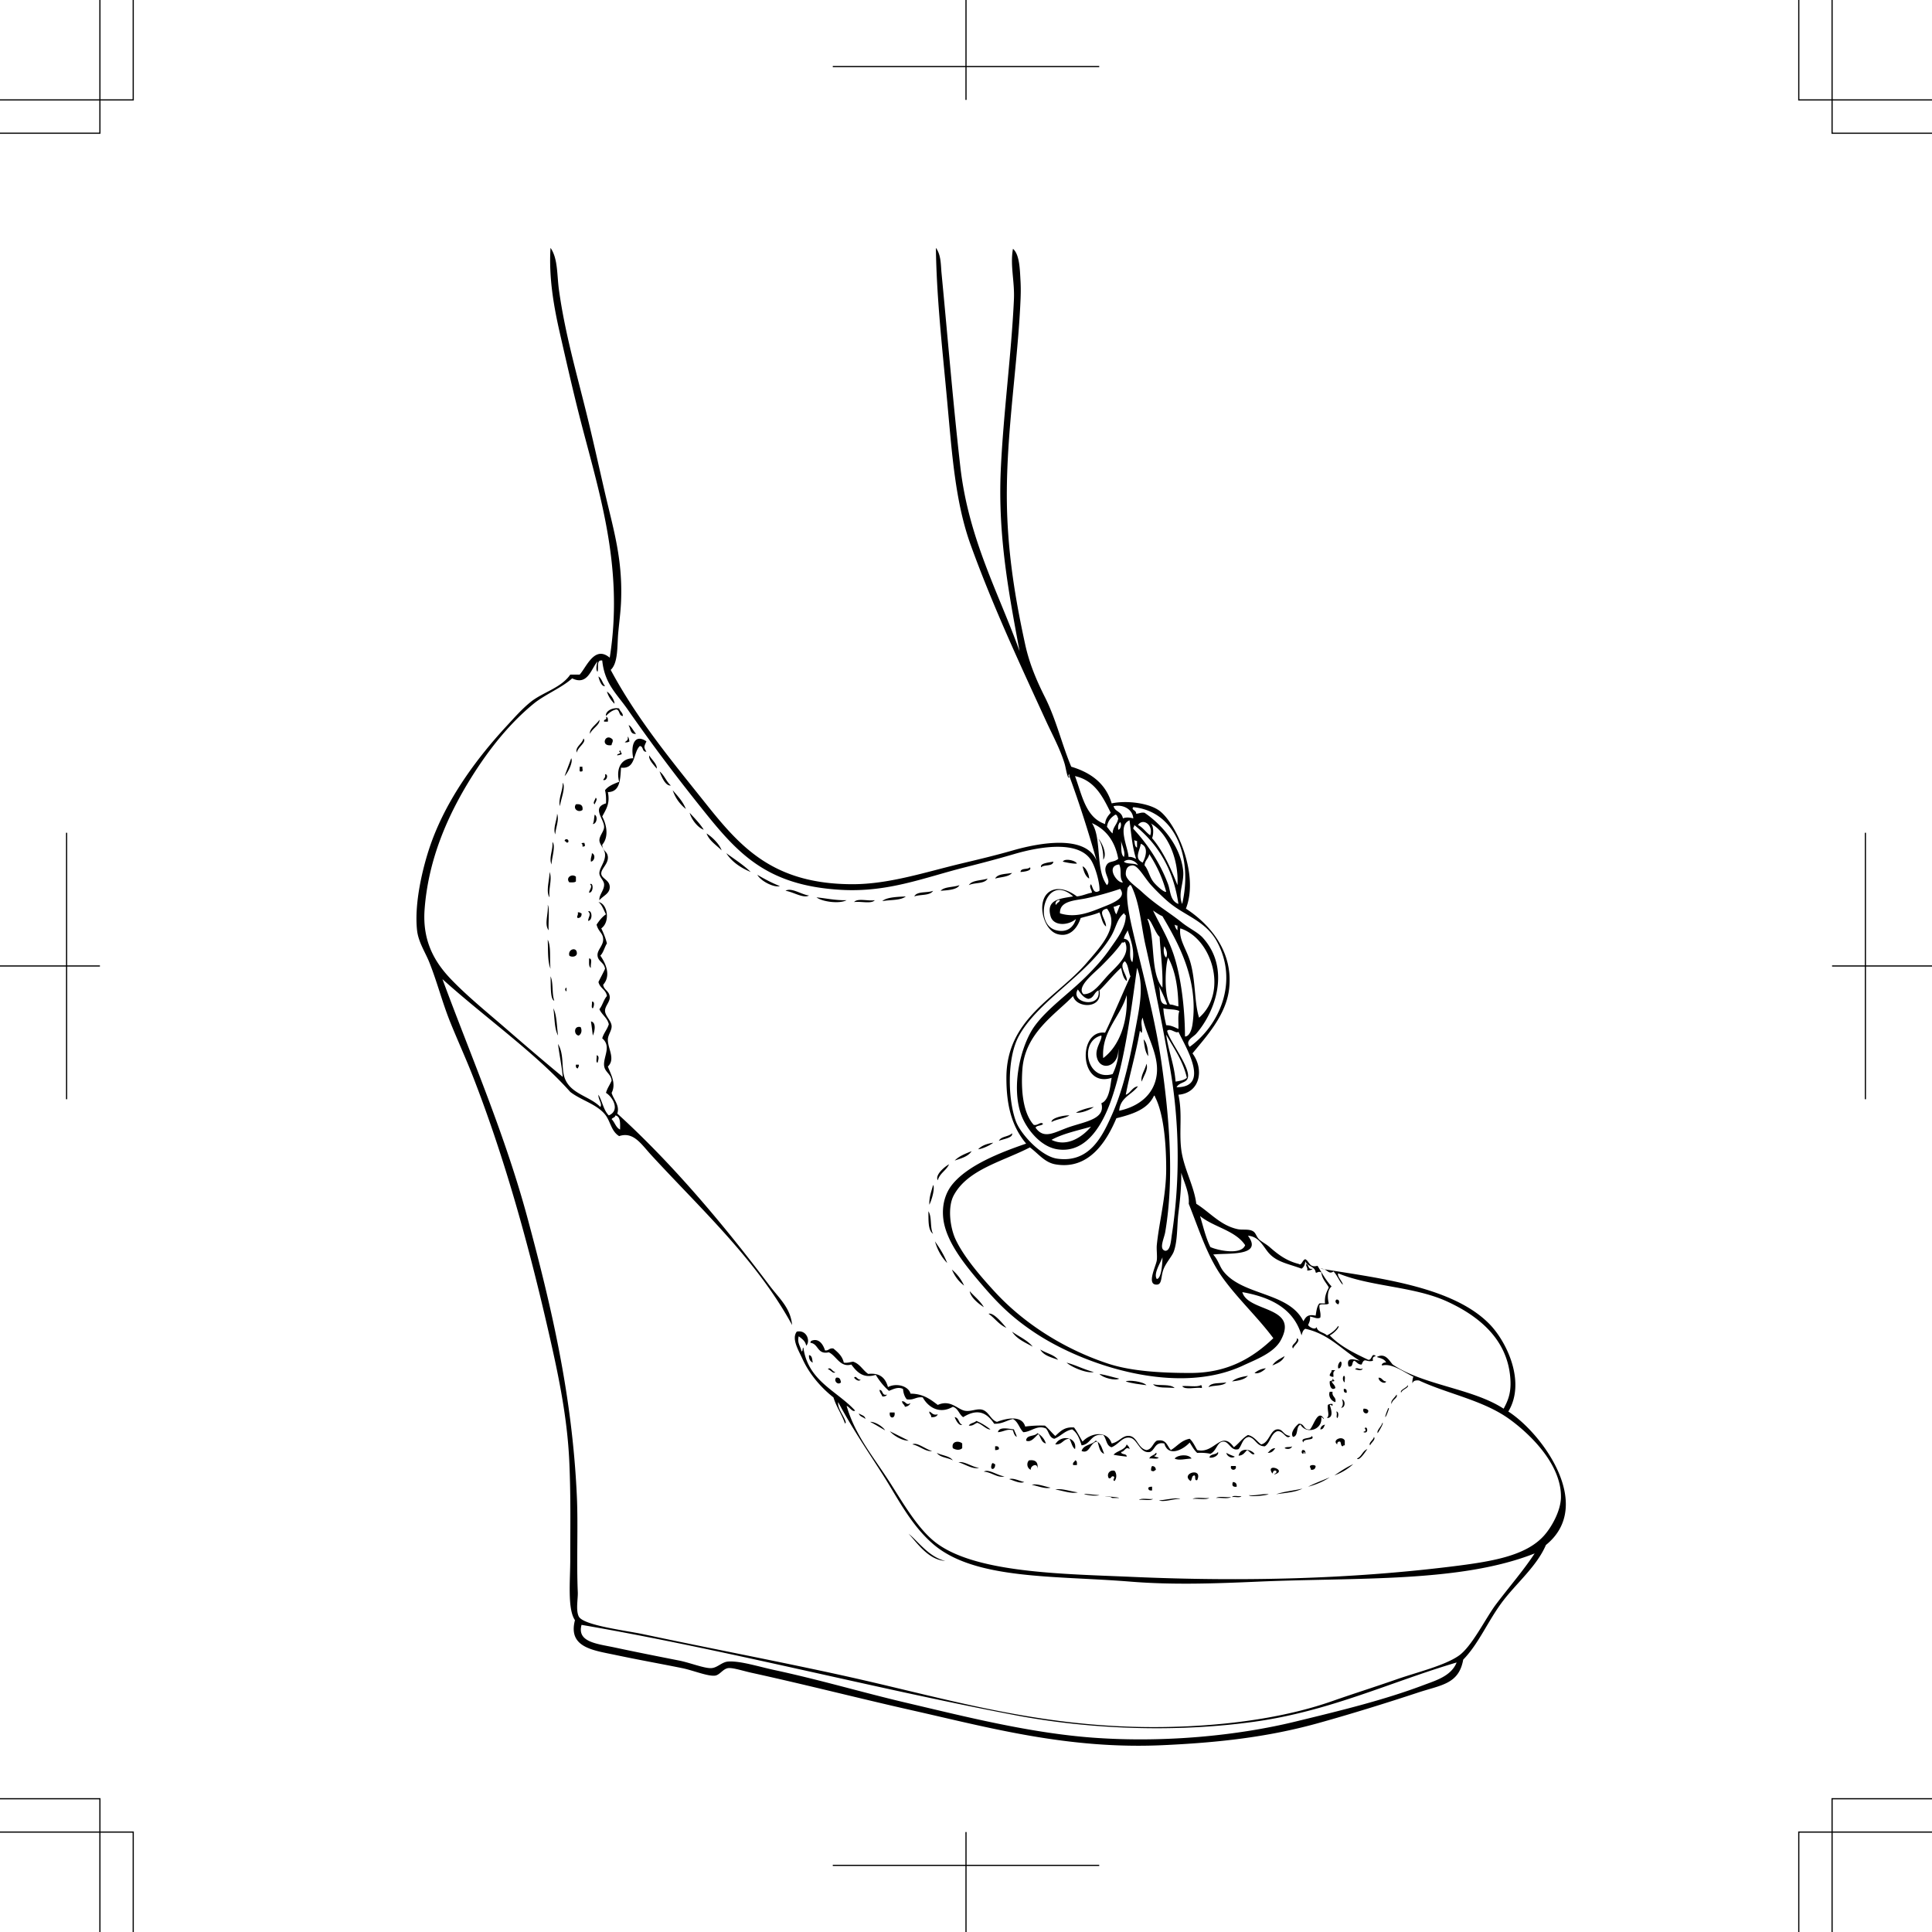 <svg xmlns="http://www.w3.org/2000/svg" width="493.313" height="493.309"><path d="M398.574 382.254c.098-8.461-8.031-16.203-13.199-19.922-6.703-4.82-15.64-6.39-23.043-9.84-.91-.11-1.5.102-1.68.719-.07-.277.02-1.18.243-1.68-2.333-1.09-5.41-3.508-7.922-2.879-.489-.129.332-.93.96-.718-.351-.93-1.44-1.121-2.402-1.442 2.223-1.172 3.203.961 4.082 1.922 7.871 5.328 20.34 6.066 28.32 11.277 1.239-2.257 2.04-4.359 1.68-8.16-.89-9.578-7.879-15.43-16.082-19.199-8.508-3.91-19.52-3.762-27.84-7.2-.328.75.973 1.9 1.204 2.88-.641-.32-1.493-2.5-2.403-3.36-1.039.73-1.41-.18-2.367-.558 14.488 2.328 32.977 4.547 42.207 14 4.41 4.508 9.332 14.828 4.8 22.32 8.641 5.547 22.122 23.957 9.602 34.078-2.32 5.422-7.453 9.672-11.043 14.399-3.808 5.043-6.046 10.73-10.078 14.882-1.11 6.278-5.66 6.457-11.52 8.399-8.128 2.691-17.761 5.672-25.921 7.922-12.79 3.52-25.41 4.886-39.36 5.52-24.09 1.097-44.289-4.481-63.84-8.884-13.449-3.027-26.64-6.437-41.038-9.597-2.122-.461-4.832-1.36-6-1.2-1.352.188-2.141 1.77-3.36 1.919-1.832.23-5.68-1.372-8.402-1.918-5.95-1.204-10.988-2.082-17.04-3.364-5.757-1.207-12.14-1.918-10.32-8.879-1.949-2.84-1.199-10.09-1.199-15.597 0-8.922.149-15.801-.238-24.723-.531-12.219-3.121-23.86-5.762-35.277-5.14-22.23-11.101-43.242-18.718-62.883-1.891-4.879-4.07-9.59-6-14.399-1.98-4.949-3.301-10.171-5.282-15.12-1.011-2.54-2.789-5.141-3.12-8.16-.759-7 1.5-16.188 3.359-21.598 4.101-11.903 12.011-22.43 19.441-30.48 2.039-2.2 3.95-4.403 6.238-6.243 3.07-2.457 7.73-3.54 10.082-6.957h2.399c1.761-1.941 3.8-7.57 7.68-4.32 3.75-23.75-3.079-43.211-7.919-62.403-1.699-6.738-3.23-13.508-4.8-20.398-1.57-6.88-2.871-14.25-2.399-21.84 1.918 2.738 1.617 6.93 2.16 10.8 1.508 10.84 4.38 20.778 6.957 31.2 1.672 6.71 3.204 13.738 4.801 20.64 2.16 9.31 4.563 16.958 4.082 27.84-.11 2.528-.472 5.168-.722 7.918-.278 3.18.023 7.61-1.918 9.36 6.87 12.8 15.789 23.472 24.238 34.082 8.922 11.187 17.242 20.597 37.441 20.64 9.38.02 18.75-3.109 27.84-5.28 4.328-1.032 8.719-2.071 13.2-3.36 6.722-1.922 18.609-4.102 21.359 2.64-2.098-7.41-4.399-14.632-6.957-21.601v-.48c-.301.062-.313.722 0 .722-.453.848-.864-2.23-1.203-3.363-1.098-3.7-3.137-7.418-4.797-11.04-6.59-14.378-13.512-29.14-19.203-44.878-3.957-10.969-4.77-23.371-6-36.719-1.168-12.793-2.707-26.191-2.88-39.121 1.352 1.828 1.231 4.32 1.442 6.48 1.578 16.34 2.95 33.297 4.8 49.438 2.118 18.492 9.86 32.36 15.118 47.043-2.598-14.082-5.55-29.082-4.8-46.082.632-14.3 2.741-29.969 3.363-43.68.218-4.672-1.012-8.691-.243-12.96 1.692 1.421 1.762 5.28 1.922 8.16.098 1.64.078 3.402 0 5.038-.793 18.012-4.191 36.84-3.36 55.684.528 11.906 2.458 22.52 4.56 32.156 1.058 4.844 2.859 9.102 5.038 13.442 2.91 5.781 4.301 12.02 6.72 17.761 5.05 1.508 8.812 4.309 10.32 9.36 3.773-.801 9.543-.121 12.242 1.918 4.289 3.25 10.14 16.18 6.718 24.96 5.692 3.712 12.13 10.59 11.04 20.403-.758 6.867-5.977 12.387-9.36 16.559 3.031 4.097 1.95 10.109-3.597 10.558 1.058 4.79.148 9.25.718 13.922.59 4.828 3.34 9.461 3.84 13.918 3.54 2.211 6.14 5.52 10.559 6.48 1.172.262 2.75-.097 3.84.481.882.461.863 1.379 1.68 2.16.632.602 1.792 1.18 2.64 1.922 2.11 1.848 4.262 3.527 7.441 4.316.75.57.918-1.039 1.68-1.199 1.082.532.96 2.25 3.121 1.68 1.129 1.832 2.168 3.75 3.598 5.281-1.047.809-1.137 2.692-.719 4.32-.43.52-1.961-.039-2.398.481-.051 1.18.43 1.82.238 3.121-.692.52-1.781-.172-2.64-.242.109.98-.22 1.539-.481 2.16.293.55 1.883 1.41 2.16.48.223 1.391 1.86 1.34 2.64 2.16 1.192-.57 2.16-1.359 2.88-2.402.562.23-1.258 2.043-2.16 2.403 2.613 2.75 6.202 4.52 9.843 6.238 1.04.11.77-1.938 1.918-.957-.219.168-.961.008-.719 1.2-1.75.519-2.14-1.052-2.883.96-1.007.059-1.218-.703-1.918-.96-.691.269-.148 1.769-1.441 1.437-.758-2.649 1.762-1.66 2.883-1.438-4.59-2.762-7.871-6.84-13.922-8.16-.578.3-.77.988-.961 1.68-1.969-6.75-7.707-9.73-15.117-11.04 1.43 5.18 14.547 3.481 9.84 12.239-1.774 3.3-6.301 4.93-9.602 6.48-16.95 7.95-40.82-.09-53.281-8.398-5.93-3.953-9.469-7.543-13.68-12.48-3.949-4.641-8.789-10.481-9.597-16.32-.5-3.692.507-6.782 2.16-8.884 3.949-5.007 12.347-8.289 18.957-10.558-3.637-4.371-5.04-9.66-5.04-16.801 0-15.25 12.93-20.457 20.641-29.52 3.07-3.597 8.52-9.199 5.04-13.68-2.68.56-.239 2.622-.239 4.56-1-.75-1.133-2.387-1.68-3.598-1.441.64-3.203.96-4.8 1.441-.84 2.617-2.84 5.04-6 4.078-3.903-1.18-5.72-9.781-.961-11.281 1.879-.59 4.109.25 6 1.68 1.449-.149 2.492-.707 3.84-.957-.02-.782-.84-1.48-.239-2.16.508.808.598 2.648 2.16 1.68.149-1.54-.78-5.34-1.922-7.442-3.019-5.578-13.199-3.89-19.917-1.918-4.473 1.308-8.43 2.34-12.48 3.36-10.43 2.628-19.61 6.448-31.68 5.757-19.493-1.11-26.712-9.719-36-21.36-6.712-8.41-12.231-15.769-18.481-24.718-2.852-4.082-5.86-6.512-6.48-12.48-1.602-.239-.84 1.878-1.2 2.878-.55-.488-.16-2.07 0-2.64-1.66 1.89-2.492 6.261-6.48 4.32-2.672 2.43-6.93 4.102-9.84 6.48-6.082 4.993-11.27 11.43-15.84 18.723-6 9.59-11.05 20.887-12 33.84-.59 8.16 2.66 13.508 6.719 17.758 4.199 4.39 9.36 8.55 14.16 12.718 4.832 4.192 9.7 8.364 14.398 12.243-.257-2.942-.859-5.54-1.199-8.403 1.61 2.692.801 6.14 1.68 8.64 1.473 4.153 6.39 4.642 9.121 7.442.57-.82-.602-1.949-.48-3.12.98 1.66 1.3 3.98 2.64 5.28 2.91-1.242 1.102-4.64-.719-5.761.32-1.2.989-2.047 1.438-3.117-.149-1.77-1.738-2.141-1.918-3.84-.23-2.23 1.937-4.93-.48-6.961.378-1.38 1.28-2.25 1.68-3.602-.392-1.687-1.763-2.39-2.4-3.84.79-.968 1.079-2.437 1.919-3.359-.239-1.68-1.84-2-2.16-3.602.55-1.128 1.16-2.199 1.68-3.359-.25-1.68-1.77-1.8-1.919-3.36-.133-1.41 1.43-2.507 1.438-4.077.02-1.73-1.2-1.922-1.68-3.84.672-1.012 1.402-1.961 2.402-2.64-.609-1.063-.96-2.391-1.922-3.122 2.34.398 3.063 5.07.72 6.719.57 1.203 1.093 2.441 1.44 3.84-.62.98-.87 2.332-1.679 3.12 1.398 2.012 2.789 5.09.719 7.442.21 1.41 1.582 1.54 1.68 3.117.081 1.282-1.27 2.352-1.2 3.602.082 1.308 1.633 2.492 1.68 3.84.043 1.129-.91 2.21-.957 3.36-.09 2.312 2.039 4.991 0 6.96.707 1.898 2.2 4.332.957 6.719.453 1.66 2.16 3.242 1.441 5.281 13.969 12.7 27.051 28.2 38.88 43.922 2.491 3.309 5.37 5.707 5.76 10.078-9.038-16.602-23.3-29.621-36-43.441-2.519-2.739-4.51-6.028-8.16-4.797-2.07-1.274-2.179-3.762-3.6-5.524-2.15-2.656-6.098-3.61-8.88-5.757-8.789-9.88-22-19.192-32.64-28.801 7.57 20.43 16.082 39.941 21.84 61.441 5.742 21.43 11.289 44.23 12.48 70.559.352 7.71-.11 16.691.238 24.48.082 1.762-.547 4.61.242 6.238 1.122 2.301 11.899 3.57 16.559 4.563 17.36 3.687 35.563 7.129 52.082 10.8 27.758 6.169 52.438 14.22 86.398 12.72 13.18-.583 26.422-2.59 37.442-6.481 5.121-1.8 10.687-3.55 16.32-5.52 5.207-1.82 12.14-3.46 15.84-6 3.41-2.332 6.938-9.68 9.598-13.199 3.5-4.62 6.992-8.62 9.84-12.96-19.008 7.519-45.457 6.1-70.559 7.199-10.969.48-21.84.878-32.64 0-19.239-1.57-39.758-.399-50.4-9.598-5.66-4.89-8.901-11.5-12.722-17.524-3.726-5.878-7.707-11.597-11.52-18.718-.206 1.582 1.41 3.39 1.923 5.039.07.43-.22.492-.243.242-.828-2.281-2.148-4.09-2.879-6.48-2.96-2.32-6.07-5.762-7.917-9.84-.961-2.121-2.864-5.13-1.442-6.961 2.629-.532 3.512 2.539 2.399 3.601-.18-.949-.66-1.511-1.918-2.402-.41 1.742.39 2.32.718 3.84.45-.028.153-.809.48-.957 1.192 8.578 8.532 10.988 13.2 16.078-.66.5-1.43-.95-2.16-1.2 2.223 7.65 6.781 12.848 11.281 19.919 3.219 5.062 6.8 11.172 11.04 14.64 10 8.18 32.921 8.332 50.882 9.121 28.18 1.239 55.438.52 81.117-2.64 10.442-1.282 19.082-2.692 23.762-7.918 1.96-2.192 4.277-6.332 4.32-9.84zm-35.043 48c3.153-1.192 7.012-2.293 8.403-5.762-16.75 4.942-32.34 12.442-51.602 15.121-19.828 2.77-41.8 2.02-61.2-1.68-36.85-7.019-73.78-16.703-110.64-23.042-1.23 4.41 3.95 4.82 8.403 5.761 6.378 1.36 10.66 2.192 16.558 3.36 2.711.539 6.371 2.011 8.16 1.922 1.59-.082 2.68-1.57 4.32-1.68 3.07-.203 7.72 1.289 11.758 2.16 12.043 2.59 22.493 5.738 33.84 8.398 14.422 3.38 31.262 7.68 47.524 8.88 18.226 1.351 36.968-.52 51.597-4.079 11.301-2.75 22.641-5.48 32.88-9.36zm-25.199-97.442c-.18-1.859.422-2.94.961-4.082-.668-1.25-1.711-2.117-1.918-3.84-.902-.417-1.094.313-1.441 0-.18-1.648-2.2-1.468-2.641-2.878-.059.902-.371 1.55-.961 1.922-3.59-1.332-6.55-1.68-8.64-4.32-1.329-1.692-2.36-3.903-5.04-4.083 4.051 5.43-5.59 4.34-8.879 4.801 1.352 1.469 1.57 2.98 2.641 4.32 4.98 6.25 16.68 5.22 20.399 12.72.671-1.278 1.23-1.821 3.12-1.438.2-1.16.31-2.41.962-3.121h1.437zm-13.2 8.88c-3.96-5.31-8.73-9.7-12.718-15.122-4.07-5.539-6.05-12.09-8.883-19.199.211-2.77-1.148-5.39-1.918-7.918.059 3.367-.281 6.758-.718 10.32-.383 3.079-.18 7.118-1.204 9.84-.43 1.16-2.027 2.88-2.636 4.559-.68 1.89-.301 3.8-1.68 3.84-2.75.09-.172-4.782 0-6.239.137-1.09-.102-2.78 0-3.84.559-5.73 2.406-12.64 2.398-19.44 0-6.981-.71-14.329-2.878-18.481-.012-.14-.032-.282-.243-.239-1.609 3.508-5.507 4.73-9.597 5.758-2.371 5.602-6.871 13.313-15.602 11.762-2.738-.492-4.32-2.73-6.48-4.32-7.059 3.648-15.871 5.609-19.442 12.238-1.668 3.11-.879 8.402.48 11.281 2.114 4.48 6.364 9.41 10.083 13.442 7.39 8.007 17.62 14.539 28.8 18.238 6.137 2.031 14.079 2.398 21.118 2.398 9.41 0 15.82-3.808 21.12-8.879zm-16.077-23.278c1.847.867 7.93 2.149 8.879-.48-2.532-3.793-8.051-4.59-11.52-7.442.82 2.7 1.469 5.57 2.64 7.922zm-5.282-51.121c7.602-5.473 12.532-16.602 6.961-26.879-2.742-5.05-7.75-6.46-11.761-9.601-1.282-1-3.36-2.961-5.04-4.801-1.73-1.899-3.378-5.14-4.8-5.04-1.02.071-1.668.622-1.68 2.16 0 1.54 2.531 3.122 4.078 4.56 3.703 3.44 6.692 5.019 10.32 7.921 1.801 1.438 4.032 2.457 5.282 3.84 7.05 7.8 3.351 18.668-1.68 24.48-.738.86-2.95 1.77-1.68 3.36zm2.399-7.441c7.5-6.5 3.262-20.29-4.797-22.801-.402 3 1.68 5.351 2.637 8.883 1.32 4.847.922 9.98 2.16 13.918zm-1.68 1.68c1.61-11.528-3.758-20.9-7.68-27.598-.898-.371-1.62-.93-2.398-1.442 1.848 3.801 3.899 7.102 5.277 11.281 1.942 5.86 2.864 14.047 2.883 20.88 1.149 0 1.73-1.77 1.918-3.122zm-6.48 1.679c.543 2.562 6.02 9.332 5.281 12-.379 1.371-2.078 1.031-2.879 2.402 8.79.04 2.277-10.351.48-14.16-.542.61-2.09-1.09-2.882-.242zm4.082-41.04c.379 3.09-1.422 5.9-.242 8.641 2.722-11.609-1.559-23.628-12.477-24.718-.66.738.848.75.719 1.68.789-.012 1.199-.403 2.16-.243 4.258 2.922 9.058 8.172 9.84 14.64zm.96 53.04c-1.011-4.43-3.34-7.54-5.28-11.04.55 4.25 2.07 7.532 2.398 12 1.121-.16 2.18-.378 2.883-.96zm-2.16-12.48c.079-1.52-.203-3.399.239-4.56-1.02-.57-2.852-.339-4.078-.718.078 1.61.43 2.938.718 4.32 1.329.028 2.18.547 3.122.957zm-.242-36.72c.38-6.91-2.699-13.57-6.96-15.84.933.423.91 2.84.48 3.84 2.84 3.321 4.73 7.59 6.48 12zm0 11.52v-1.199c-.328.012-.52-.11-.718-.238.109.617.34 1.11.718 1.437zm.243 19.442c-.082-4.95-.84-9.243-2.641-12.48-.75 2.359-1.05 9.62.48 12 .86.019 1.391.37 2.16.48zm-1.68 58.32c2.207-14.39 1.91-29.129-.48-42.723a659.551 659.551 0 0 0-6.243-31.199c-1.168-5.207-1.398-10.55-3.597-15.117-.051-.184-.204-.281-.48-.242-.052.34-.392.41-.481.718-.559 2.684.578 7.852 1.441 11.524 2.527 10.726 5.617 22.11 7.2 33.117 2.038 14.242 3.257 29.602.956 43.2-.27 1.64-1.719 4.41 0 4.8 1.352.043 1.473-2.719 1.684-4.078zm-.961-89.52c.66 1.79.488 4.22 2.64 5.04-1.32-9.16-5.44-15.512-11.28-20.16.058.46-.27.53-.239.96 3.617 3.89 6.887 8.79 8.879 14.16zm-2.402 25.918c.703 1.63-.29 4.942 2.16 4.801a43.584 43.584 0 0 0-2.16-4.8zm1.921-7.199c.489-.98-.011-2.148-.48-2.879-.262.77-.23 2.399.48 2.88zm-3.359-19.441c.738 1.011 2.95 2.972 3.36 2.64-.981-3.66-2.481-6.789-4.32-9.597-.192 1.168-1.141 1.578-1.2 2.879.91.98 1.21 2.77 2.16 4.078zm2.399 27.12c.14-4.698-.47-8.648-.72-12.96-1.109-.867-2.378-4.95-3.12-4.559 2.152 4.98.609 13.641 3.84 17.52zm-1.438 74.4c1.188-.02 1.477-4.278 1.438-5.52-.532 1.492-2.34 4.18-1.438 5.52zm0-52.317c.566-5.043-2.75-10.031-3.602-14.402-.73 1.34.11 2.73-.242 3.84-.308 0-.219-.419-.476-.481-.942 5.531-2.703 11.543-3.602 16.32 1.29-.469 1.59-1.93 3.121-2.16-1.531 2.152-4.543 2.82-4.8 6.242 5.109-1.101 9.03-4.23 9.601-9.36zm-1.684-60.961c.903-2.59-1.816-4.531-3.117-2.64 1.29.64 1.989 1.85 3.117 2.64zm-1.918 6.96c.852-1.542 1.52-4.062-.48-4.8-.309 1.918-1.77 3.758.48 4.8zm-1.441 40.317c.84-4.488 1.64-9.418 0-13.437-1.55 11.238-3.207 24.281-6.719 34.078-1.89 5.3-5.98 13.48-13.68 12.242-4.359-.7-7.859-5.3-9.12-8.64-2.739-7.301-.168-17.922 3.359-22.801 3.3-4.551 8.812-8.328 13.203-12.719 2.219-2.211 4.29-4.48 6-6.961 1.797-2.602 4.117-5.43 4.078-8.64-.308 0-.219-.419-.48-.481-1.828 1.473-1.942 3.66-3.36 6-5.851 9.691-18.699 16.422-23.52 25.441-3 5.63-2.741 16.012-.718 21.602 1.2 3.308 6.477 9.027 10.559 9.598 8.27 1.171 11.539-5.711 13.918-11.04 3.28-7.308 4.89-15.648 6.48-24.242zm0-44.156v-1.684c-.328.012-.52-.109-.719-.238.168.711.07 1.7.719 1.922zm-1.2 29.277c.692-3.109-.468-5.738-1.198-8.16-.282.762-.809 1.27-.961 2.16 2.832.41.73 4.5 2.16 6zm-2.16-25.68c.77.75 2.782.262 3.602.962-.422-1.11-2.48-1.97-3.601-.961zm1.2-1.199c.883-.082 1.34.27 1.922.481-1-3.05-1.29-6.8-1.68-9.84-3.18 1.379-.422 6.82-.242 9.36zm-1.438-9.84c.63-.308 1.649-.28 2.641 0-.172-2.41-2.71-3.66-5.043-3.12.422 1.53 2 1.21 2.402 3.12zm1.918 40.321c-.55-1.211-.52-3-1.437-3.84-1.75 1.211.84 3.828.476 5.04-.91-.68-1.109-2.09-1.437-3.36-1.98 1.781-3.621 3.898-5.52 5.758.93 4.8-5.921 4.632-6.722 1.441-4.649 4.79-12.29 9.469-12.957 18.719-.364 5.12.078 11.02 2.879 14.16 1.03.3 1.77-.93 2.398-.238-.398.55-1.598.32-1.918.96 2.23 3.208 5.008 1.04 8.879-.242 4.18-1.378 9.02-2.058 7.922-6 2.11-.77 2.297-4.738 2.637-6.48-8.348 2.762-8.68-12.39-1.68-11.52 2.262-4.71 4.281-9.64 6.48-14.398zm-6.96 20.879c4.152-3.05 6.351-9.328 6-16.078-1.61 5.59-6.477 9.199-6 16.078zm1.203-21.121c2.168-2.348 5.957-5.25 4.32-8.637-.043.277-.383.258-.723.238-1.258 1.84-2.937 3.66-5.277 6-1.883 1.88-6.48 5.371-4.563 7.2 2.41.101 4.192-2.57 6.243-4.801zm4.078-30.239c.468-1.109-.461-2.89-.72-4.082.142 1.473-.171 3.372.72 4.082zm-1.2 1.918c-3.62.383-.43 4.993.961 4.563-1.043-1.281-.21-2.973-.96-4.563zm-4.558 11.043c2.52-1.011 6.668-2.41 4.797-4.8-2.297.78-5.63 1.77-8.637 2.398-2.742.582-6.871.57-6.723 3.84 3.832 1.191 7.172-.07 10.563-1.438zm4.316-19.921c.66 0 .942-1.598.48-1.918-.41.386-.59 1.007-.48 1.918zm-1.437 62.402c.84-1.652 1.73-4.512 1.437-6.48.242 4.769-4.816 5.968-5.52 1.917-.366-2.187 1.532-4.27 1.204-5.277-5.742 1.367-3.832 11.828 2.879 9.84zm.96-40.8c.329-.79.63-1.61.958-2.403-.68.043-1 .441-1.68.48.211.672.3 1.461.723 1.922zm.477-24.481c-.238-.32-.219-.891-.719-.961-1.09.672-1.949 1.57-2.16 3.12.493.552.86 1.22 1.442 1.68.039-1.718 1.219-2.3 1.437-3.84zm-2.879 11.757c.66-.918 1.813-.52 2.88-1.437-.817-4.461-3.06-7.492-6.72-9.121 2.57 3.832.84 11.941 3.84 15.84 1.32-1.282-1.398-3.309 0-5.282zm-.48-10.316c.101-1.344.77-2.113 1.441-2.883-2.039-4.117-4.07-8.25-9.12-9.36 1.8 4.84 2.71 10.583 7.679 12.243zm-6.957 42.238c-2.133 3.442 6.066 5.02 5.277.239-1.148.453-1.168 2.03-2.64 2.16-1.32-.348-1.918-1.438-2.637-2.399zm-6.723 38.399c4.102 2.02 8.121-.989 10.082-3.36-3.48 1-7.191 1.77-10.082 3.36zm6.242-56.399c-1.992 1.739-5.761 1.871-6.48-.718-1.192-4.293 2.418-4.461 5.758-5.043-6.938-6.25-10.45 7.082-4.32 8.64 2.863.73 4.511-.93 5.042-2.879zm-4.082-4.8c-.847-.27-1.46.921-.96 1.199.171-.559.8-.637.96-1.2zm-112.32 58.562c.031-1.621.133-3.332-1.2-3.602-.07.57-.737.54-.96.961.82.778 1.07 2.141 2.16 2.641"/><path d="M359.453 353.691c.422.672-1.48 1.07-1.68 1.922-.468-.722 1.372-1.18 1.68-1.922m-2.879 2.403c.551.797-1.242 1.308-1.199 2.398-.523-.77.879-1.68 1.2-2.398m-2.161 3.597c.05-.27.238-.128.238 0-.96 2.91-1.41 2.77-.238 0m-.48-6.961c-.22.833-2 .012-1.922-.957.98-.02.98.95 1.922.957m-.961 10.563c.468-.07-.77 2.039-1.2 2.64-.332-.66.989-1.73 1.2-2.64m-2.16 3.597c.57.66-.739 1.481-.961 2.16-.54-.628.87-1.359.96-2.16m-1.437-6.718c.09 1.219-1.703.77-1.203-.48.601-.028 1 .128 1.203.48m-.961 4.558c.719-.93 1.188 1.5-.242.961.012-.23.3-.18.48-.238.02-.34.04-.68-.238-.723m-1.922 7.684c1.2-.48 1.41-1.953 2.64-2.402-.589.82-2.089 3.129-2.64 2.402m-.48-22.801c.55-.672 1.27.328 1.922-.242-.13.84-1.391.39-1.922.242m-2.879 5.039c.64-.07.789.328.719.961-.63.07-.778-.332-.72-.96m.243 13.199v1.199c-.281-.04-.422.062-.48.242-.614-.02-.383-.89-.723-1.2-.52-.042-.758.2-.719.72-1.46-1.09 1.3-2.352 1.922-.961m-.242-16.559c.539.11.101 1.18.242 1.68-.5-.192-.66-1.262-.242-1.68m-.481 6c.93.27.922 2.2-.238 2.16.59-.422.57-1.45.238-2.16m-.48-9.602c.703-.277.36 1.961-.48 1.68-.149-.867.16-1.277.48-1.68m-1.438 29.039c1.508-1.046 3.047-2.066 4.797-2.878a14.694 14.694 0 0 1-4.797 2.878m.481-44.878c.828-.168.86.84.476 1.199-.488-.168-.976-.719-.476-1.2m0 28.563c.7.008.566 1.36.238 1.68-.371-.41.09-.871-.238-1.68m-.961-5.043c-.223 1.34.988 1.262.719 2.64-1.09-.28-1.88-1.538-1.442-2.64h.723m-.242-5.519h.96c-.69.492-.5.789-.48 1.68-.5.1-.629-.16-.96-.239-.06-.7.55-.742.48-1.441m.961 4.562c-1.02.79-1.52-.601-1.442-1.684.23-.25.89-.066.723-.718.258.058.168.48.48.48-.043.281-.43.2-.722.238.261.622.87.891.96 1.684m-.718 4.078c.05.922-.192.09-.723.238.364 1.133 1.094 3.282-.719 3.364.79-.801.032-1.84.243-3.364.277-.199.648-.308 1.199-.238m-2.141-34.398c-.332-.051-.66-.114-.98-.16.39-.02.71.039.98.16m-.019 38.238c-.313-.078-.371-.418-.719-.48.387 3.332-3.883 4.43-5.281 1.921-1.301.38-.45 2.91-1.922 3.118-.848-.899.562-2.7 1.441-3.36 1.551-.097 1.168 1.723 2.88 1.442.921-.922 2.05-5.38 3.6-2.641m.239 1.441c-.3.5-.379 1.22-1.2 1.2.11-.692.513-1.09 1.2-1.2m-3.84 10.559c.313-.328 1.14-.328 1.442 0-.04.68-.41 1.02-1.2.961.028-.43-.293-.5-.242-.961m.481-7.68c1 1.32-2.23.48-2.16 1.68-1.07-1.398 1.878-.84 2.16-1.68m-1.442-43.922c.793.172.344 1.583 1.684 1.204-.293.347-.82.457-1.442.48.2-.832-.351-.922-.242-1.684m6 54.48c-1.578 1.052-3.43 1.853-5.52 2.403 1.731-.91 3.68-1.601 5.52-2.402m-6.957-6.957c.63-.07.79.328.719.957-.23 0-.18-.29-.238-.48-.23.011-.18.3-.242.48-.551-.059-.551-.64-.239-.957m-1.441-28.563c1.219.61-.79 1.852-.961 2.641-.77-1.02 1.152-1.398.96-2.64m-1.679 24.96c-1 1.22-1.73-1.488-3.36-1.199-1.64.668-1.718 2.91-3.12 3.84-2.168.02-2.32-2-4.078-2.402-1.66.261-1.743 2.101-2.641 3.12-1.93.622-2.379-1.929-3.84-1.917-1.71.02-1.64 2.277-3.36 3.117-.96-.23-2.1-.29-3.363-.238-.808-.711-1.316-1.72-1.918-2.641-1.55 1.73-5.421 3.871-6.48.238-2.39-.468-2.3 1.543-3.602 2.16-2.636.543-3.199-3.218-5.039-3.597-2.058-.422-2.847 1.558-4.8 2.398-1.418-.328-1.29-2.219-2.16-3.117-3.2-.48-3.067 2.36-5.52 2.637-.508-1.649-1.11-3.2-2.399-4.078-1.949.37-2.898 1.738-4.558 2.398-1.32-.27-1.363-1.828-2.16-2.64-2.282-.958-3.73.882-5.762.96-1.02-.98-1.309-2.68-2.64-3.359-1.66.34-2.72 1.281-4.801 1.2-1.829-2.739-4.13-4.04-7.918-1.68-1.059-.688-1.25-2.258-2.641-2.641-3.39 1.96-6.27.14-7.68-2.399-1.761-.242-2.25.79-4.082.481-.547-.64-.86-1.54-.957-2.64-1.32-.66-2.582.12-3.601.48-1.32-1.16-2.418-2.54-3.36-4.082-3.34 1.062-4.949-.918-6.238-2.637-2.863.84-3.813-2.25-5.762-3.121-2.949.64-2.558-2.07-4.558-2.402-.352-.098.027-.207 0-.477 2.039-.941 3.168.957 3.597 2.399 1 .12 1.063-.7 2.16-.481 1.122.969 2.27 1.898 2.641 3.602 1.02.136 1.59-.172 2.399-.243 1.75.57 2.46 2.192 3.84 3.122 3.152-.34 4.421 1.18 5.042 3.359 2.18-1.129 5.23-.281 5.758 1.68 3.27.011 5.09 1.48 6.961 2.878 3.121-1.41 4.93.973 6.719 1.442 1.57.41 3.172-.578 4.562-.238 1.75.43 2.239 2.687 3.84 3.117 2.488-.95 6.39-1.73 7.2 1.203a29.667 29.667 0 0 1 5.039-.242c.968.8 1.718 1.808 2.64 2.64 1.23-1.09 2.262-2.379 4.8-2.16.81 1.11 1.45 2.39 2.161 3.602 2.059-2.223 6.27-2.992 7.438.476 2.023-.418 2.761-2.148 4.562-1.918 2.008.262 2.168 3.2 4.32 3.602 1.47-.211 1.61-1.75 2.641-2.402 2.5-.5 2.598 1.402 3.598 2.402 1.609-.953 2.629-2.492 4.8-2.883.84.762 1.32 1.89 1.918 2.883 4.442 1.078 6.09-5.293 9.364-.723 1.297-.949 2.148-2.328 3.597-3.117 1.57.36 2.25 1.598 3.36 2.399 2.043-.399 2.312-3.649 4.082-3.84 1.55-.16 1.469 1.507 3.36 1.68m.48 2.64c-.282.73-1.192.828-1.922.48.332-.472 1.472-.132 1.922-.48m2.64 10.801c-1.793.93-4.351 1.09-6.722 1.437 2.023-.699 4.523-.918 6.722-1.437m-7.199-3.602c.11-.379.758-.199.477-.96-.77-.212-.75.37-.957.722-2.032-2.902 4.128-.82.48.238m2.637-30.238c-.508 1.328-1.84 1.84-3.117 2.398.68-1.16 2-1.691 3.117-2.398m-2.399 23.519c-.41.63-.86 1.22-1.922 1.2.551-.493.91-1.172 1.922-1.2m-6.718 12c1.937.18 3.128-.39 5.039-.242-.282.242-4.73.813-5.04.242m4.321-32.402c-.57.7-2.024 1.563-2.883 1.2.762-.598 1.652-1.067 2.883-1.2"/><path d="M320.332 371.21c-.578.571-1.309-.75-1.918-.956-.582.617-1 1.398-2.16 1.437.437-2.12 3.09-1.75 4.078-.48m-5.758 11.043c.34-.55 1.668-.09 2.399-.242-.328.55-1.668.09-2.399.242m.239-3.84c.68.047 1.03.418.96 1.2-1.148.179-1.261-.512-.96-1.2m.718-4.082c.39 1.27-1.578 1.27-1.199 0h1.2m3.12-23.039c-.859.98-2.418 1.25-4.078 1.437.989-.847 2.5-1.187 4.078-1.437m-3.359 20.641c-.738.648-2.09-.141-2.16-.961.66.379 1.41.668 2.16.96m-4.801 10.559c.813-.55 2.64-.078 3.84-.238-.8.558-2.629.09-3.84.238m2.641-29.519c-.89 1.03-3.18.66-4.559 1.199.64-1.281 2.957-.879 4.559-1.2m-2.16 17.758c.402.653-.891 1.66-2.16 1.442.16-1.04 1.78-.629 2.16-1.442m-6.481 12c.973-.546 2.961-.078 4.32-.238-.96.559-2.949.078-4.32.238m2.16-29.039c.282.04.211.442.243.723-1.543-.293-4.282.598-5.043-.48 1.53-.16 3.68.32 4.8-.243m-2.64 24.481c-2.778-1.93 3.23-3.711 1.68-.238-.868.23-.239-1.032-.72-1.204-.757.043-.53 1.07-.96 1.442m-4.078-5.758c.828-.98 3.53-1.203 4.32 0-1.43.059-3.402.598-4.32 0m1.441 10.316c-1.523-.128-4.543 1.032-5.46.282.647.281 4.448-.82 5.46-.282m-6.961-29.277c1.73.43 4.45-.121 5.52.961-1.91-.242-4.512.188-5.52-.96m1.438 18.718c-.329.55-1.668.09-2.399.242.262-.781 1.309-.773 1.68-1.441.43-.07.02.93-.48.718.21.36.78.352 1.199.48m-.719 3.122c-.559.348-.442.508-1.2.238-.07-.55.04-.918.239-1.199.61.031.93.352.96.961m-.96 4.32v.957c-.617.07-1.027-.09-.957-.718.219-.18.539-.258.957-.239m-3.359 3.36c.73-.551 2.48-.082 3.601-.243-.723.563-2.473.09-3.601.243m1.921-111.36c.559 1.52-.793 3.207-1.203 4.559-.43-1.399.91-3.09 1.203-4.559m-.722-6.242c.89.95 1.09 2.602 1.203 4.32-.832-1-1-2.68-1.203-4.32m-4.559 87.359c.649-.437 4.442.012 5.281.961-1.832-.25-3.722-.43-5.28-.96m.96 17.281c-1.012-.84-1.223.73-2.16.718.039.84 1.469.293 1.437 1.204-1.277-.172-1.867-.192-3.359-.48.91-1.09 2.871-1.134 3.36-2.641.28.359.703.59.722 1.199m-4.801 12.242c-5.27-.59 6.211.367.48.238-.32-.012-.37-.23-.48-.238m2.16-30.242c-.89.61-4.21-.18-5.039-1.2 1.79.301 3.34.82 5.04 1.2m-1.2 23.519c.61.64.61 2.012 0 2.64-.73-.288.348-.91-.242-1.198-.738-.18-.457.66-1.2.48-.64-.941.09-2.21 1.442-1.922m-4.082-161.277c.29.008 2.5 3.547 1.2 5.277.113-1.52-.29-4.027-1.2-5.277m-.23 153.867c.93.66 1.21 1.973 1.672 3.09-1.192-.39-1.29-1.879-1.672-3.09m-.008-.027c0 .008.008.02.008.027-.008-.02-.02-.027-.04-.027h.032"/><path d="M279.773 367.852c.168.062.32.14.45.242-1.942.09-1.918 3.289-4.051 2.398.46-1.629 2.64-1.52 3.601-2.64m.961 13.921c-1.57.47-6.011-.609-2.64-.242.949.11 1.89.18 2.64.242m-1.441-31.441c-1.648.398-5.43-1.078-6.961-2.398 2.473.648 4.48 1.77 6.961 2.398m-2.879-129.122c1.05.403 1.719 2.442 1.68 3.122-.992-.61-1.352-1.84-1.68-3.121m-1.68 62.883c1.309-.692 2.829-1.172 4.559-1.442-1.09.79-3.262 1.641-4.559 1.442m-.242 88.796c.531.044.52.614.48 1.204h-.96c-.2-.762.383-.742.48-1.203m.481-152.399c-.641.14-2.578-.23-3.598-.48.477-.942 3.277-.301 3.598.48m-5.52 148.321c1.43-2.63 5.66-1.891 5.04 1.199-.79-.57-.911-1.801-1.438-2.64-1.64.042-1.782 1.581-3.602 1.44m5.762 12.238c-1.64.454-3.992-.48-5.762-.718 1.578-.371 3.969.52 5.762.719m-6.723-94.559c-.097-1.101 3.45-1.789 4.563-1.68-1.262.82-3.23.918-4.563 1.68m-2.879 58.078c1.442.961 3.52 1.282 4.559 2.64-1.75-.64-3.707-1.077-4.559-2.64m2.641 35.282c-1.3.421-3.371-.461-4.8-.72 1.3-.41 3.37.47 4.8.72m.719-159.84c-.2 1.32-2.38.66-3.121 1.441-.457-1.031 1.98-1.223 3.12-1.441m-1.917 148.558c-1.192-.238-1.262-1.617-1.922-2.398-.828.66-1.82 2.27-3.121 1.68.05-1.551 2.203-1 2.883-1.918 1 .597 1.77 1.437 2.16 2.636m-4.321 4.32c1.688-.238 2.41.481 2.16 2.16.098-1.73-1.902-.757-1.68.243-.933-.34-1.202-1.66-.48-2.402m.239-151.438c.62.867-1.41 1.14-2.399 1.2.078-1.122 1.867-.532 2.399-1.2m.718 122.399c-1.957-1.07-4.097-1.97-5.277-3.84 1.758 1.289 3.918 2.16 5.277 3.84m-2.16 34.562c-1.066.5-2.758-.434-3.84-.723.98-.41 2.711.493 3.84.723m-2.636-13.441c.207.668.578 1.191.718 1.918-.582-.297-.77-.977-.96-1.68-1.54-.45-2.27.36-3.84.48.289-1.507 2.789-.84 4.082-.718m-.481-75.602c.348 1.152-2.23 1.45-3.36 1.922.571-1.191 2.509-1.012 3.36-1.922m0-66.481c-.86 1.051-2.832 1.012-4.32 1.442.66-1.262 2.719-1.121 4.32-1.441m-1.922 154.082c-1.71.507-3.36-1.11-5.277-1.2 1.16-.812 3.527 1.028 5.277 1.2m.481-37.923c-1.899-.808-2.95-2.48-4.559-3.597 1.258-.383 3.418 2.29 4.559 3.598m-2.879 30.242c.629-.07 1.039.09.96.719-.21.191-.542.261-.96.242v-.961m0 4.559c.039.601-.121 1-.48 1.199-.88.222-.43-1.258-.239-1.438.387-.07.418.23.719.239m-1.199-8.879c-.891.168-2.172-1.34-3.364-1.68-.719.238-1.066.848-2.156.719.348-.692 1.43-.649 1.918-1.2 1.36.56 2.52 1.329 3.602 2.16m.718-73.199c-.91.77-3 1.63-3.84 1.68.88-.96 2.258-1.422 3.84-1.68m-1.441-67.441c-.73 1.43-3.367.95-4.797 1.68.828-1.328 3.188-1.13 4.797-1.68m-2.16 150.481c-1.7.417-3.637-.993-5.278-1.442 1.598-.308 3.43 1.211 5.278 1.442m1.203-41.04c-1.48-.941-3.434-2.609-3.602-4.082 1.2 1.36 2.66 2.461 3.602 4.082m-3.121-39.839c-.871 1.367-2.653 1.828-4.32 2.398 1.101-1.14 2.73-1.75 4.32-2.398m-2.403 74.636v1.203c-.668.618-1.648.457-2.398 0-.461-1.851 1.602-1.96 2.398-1.203m0-4.797c-.77.45-1.617-1.082-1.918-1.921 1.149.14.942 1.62 1.918 1.921m-2.636-39.601a11.85 11.85 0 0 1 3.117 4.082c-1.367-1.024-2.399-2.39-3.117-4.082m1.918-98.16c-.61 1.308-3.782 1.332-4.801 1.441.98-1.101 3.312-.851 4.8-1.441m-5.757 144.961c1.308.699 3.27.738 4.078 1.918-1.25-.739-3.29-.7-4.078-1.918m3.117-73.68c-.719 1.598-2.379 2.258-2.879 4.078-.762-1.258 1.54-3.348 2.879-4.078m-3.598 19.68c1.188 1.691 2.32 3.441 3.118 5.52-1.418-1.462-2.47-3.29-3.118-5.52m-1.441 43.441c.691.27.879 1.047 2.16.719-.238.558-.82.781-1.68.719.07-.7-.539-.739-.48-1.438m.961-57.844c.539.743-.34 3.89-.961 5.043-.059-2.062.559-3.441.96-5.043m-.241 67.922c-1.578.301-3.258-1.37-5.04-1.68 1.122-.699 3.43 1.301 5.04 1.68m-.957-61.199c.949 1.371.36 4.289 1.199 5.758-1.352-.957-1.14-3.488-1.2-5.758m-5.042 82.32c2.48 2 5.133 5.918 9.363 6.957-4.191-.289-6.871-4.156-9.363-6.957m6.242-164.16c-.781 1.3-3.281.879-4.8 1.438.679-1.399 3.327-.828 4.8-1.438m-6.242 140.399c-1.508.07-3.75-1.2-4.797-2.399 1.597.8 3.2 1.598 4.797 2.399m-1.68-10.079c1.031.02 1.02 1.22 2.16.48-.25.548-.73.868-1.437.958-.09-.617-.711-.719-.723-1.438m.961-128.883c-1.328 1.07-3.969.82-6 1.204 1.129-1.121 4.66-1.102 6-1.203m-2.879 131.761c.309 1.72-1.5 1.72-1.2 0h1.2m-3.84-5.762c1.008.044.52 1.57 1.918 1.204-.199.36-.597.52-1.199.476-.2-.597-.648-.937-.719-1.68m1.438 10.32c-1.297-.698-2.5-1.5-3.84-2.16 1.11-.07 3.121 1.044 3.84 2.16m-7.918-134.878c.84-1.078 3.66-.18 5.281-.48-.883 1.03-3.613.218-5.281.48m1.199 130.558c.59.462 1.582.512 1.68 1.442-.5-.531-1.489-.578-1.68-1.441m-1.199-9.118c.48-.691.89.688 1.68.48-.481.7-1.45-.12-1.68-.48m-9.602-122.64c2.563.238 4.813.8 7.68.719-1.91 1.011-6.27.37-7.68-.72m6.242 123.841c-.82.847-1.96-.461-1.203-1.2.953-.14 1.07.54 1.203 1.2m-3.359-3.36c.707-.77 1.18.73 1.918.719-.559.629-1.25-.66-1.918-.719m-4.801-3.601c.848.12.79 1.129.957 1.922-.629-.332-1.039-.883-.957-1.922m0-117.36c-1.41.84-4.101-.949-6-1.199 1.508-.93 4.07.988 6 1.2m-7.441-2.399c-1.461.437-4.809-1.211-5.758-2.883 1.828 1.063 3.7 2.07 5.758 2.883m-13.68-8.402c2.121 1.562 4.379 2.98 6.238 4.8-2.578-1.09-4.796-2.558-6.238-4.8m-5.039-5.039c1.598.988 3.43 2.949 3.84 4.32-1.34-1.38-3.082-2.352-3.84-4.32m-.723-.961c-1.296-.399-3.046-2.36-3.597-4.32 1.258 1.382 2.59 2.698 3.597 4.32m-7.918-10.079c1.25 1.48 2.602 2.848 3.36 4.797-1.5-1.218-2.68-2.75-3.36-4.797m-.48-1.203c-1.352.153-2.328-2.136-2.879-3.597 1.219.941 1.73 2.597 2.879 3.597m-5.52-7.68c.622 1.032 2.102 2.32 1.918 3.364-.718-.922-2.136-2.274-1.918-3.363m-.718-.957c-1.153.117-.692-1.383-1.68-1.442-1.762 1.68-.953 5.93-4.8 5.52-.212 2.992-.2 6.199-3.36 6.242.61 2.93-.453 4.367-1.442 6.238 1.16 2.102 1.711 5.262 0 7.2.07 1.66 1.329 1.62 1.442 3.12.137 1.801-1.8 3.032-1.684 4.32.121 1.25 2.16 1.571 2.16 3.36.012 1.68-1.59 2.149-2.636 3.36-.16-1.34 1.289-2.579 1.199-4.079-.05-.91-1.102-1.742-1.2-2.64-.152-1.403 1.59-3.051 1.438-5.04-.098-1.363-1.469-2.44-1.437-3.6.027-1.141 1.207-2.263 1.199-3.36-.02-2.082-3.25-4.91.48-6 .059-1.25 0-2.39-.242-3.36.832-1.101 2.23-1.609 3.602-2.16-.84-3.261.43-6 3.597-6-.699-3.422.383-6.34 3.364-4.32-.532 1.277-.801 1.398 0 2.64m-2.641-4.562c-1.55.2-1.352-1.367-1.922-2.16.531-.117 1.301 1.57 1.922 2.16m-2.16.723c.36.207.348.77.48 1.199-.28.2-.64.32-1.203.238.352-.367.973-.469.723-1.437m-2.16 3.84c.41-.91.398.52.719.48-.2.36-.77.348-1.2.477-.07-.547.7-.258.719-.72.05-.198-.09-.218-.238-.237m.961-9.121c-1.114-.012-.723-1.512-1.68-1.68-1.172.27-1.934.949-2.64 1.68-.243-1.04 1.398-2.27 3.359-1.922.21.761.91 1.011.96 1.922m-4.081-6.243c.941.633 1.992 2.274 1.922 3.121-.833-.84-1.543-1.82-1.922-3.12m1.441 12.242c.18.738-.242.878-.242 1.44-3.02.509-1.61-3.3.242-1.44m-1.68-5.763c.528.044.52.614.48 1.204h-.96c-.18-.742.828-.293.48-1.203m-.242 14.64c.98-.05.442 1.86-.48 1.442.222-.422.672-.61.48-1.442m0-22.558c-.77.37-1.488-1.38-1.68-2.403.86.5 1 1.723 1.68 2.403m-1.437 8.64c.218 1.258-1.89 2.27-2.403 3.598-.27-1.309 1.73-2.43 2.403-3.598m-.723 85.68c.852.129.39 1.39.242 1.918-.543-.18-.09-1.34-.242-1.918m-.238-65.762c.629.34-.172 1.243-.242 1.68-.618-.328.18-1.238.242-1.68m-.242 4.321c.851.492.511 2.351-.477 2.402.328-.633.29-1.633.477-2.402m-.957 52.801c1.449.238.937 2.667.48 3.601-.152-1.121-.25-2.082-.48-3.601m.238-5.04c.898-.191.449 1.48.242 1.68-.531-.101-.094-1.18-.242-1.68m0-37.921c1 .332.719 2-.238 2.16-.16-.961.23-1.371.238-2.16m-.481 7.921c.903-.601.93 2.22-.238 2.16 0-.652 1-1.542.238-2.16m-.238 18.957c1-.027.25 1.672.48 2.403-.66-.29-.44-1.469-.48-2.403m-.242-12c.96-.566 1.312 2.262 0 2.403.05-1.051.871-1.64 0-2.403m-.957-17.52c.129.61.41.93-.48.962.019-.34.038-.68-.243-.719.04-.281.442-.2.723-.242m-.242-26.641c.968.864-1.54 2.262-1.68 3.602-.559-1.371 1.398-2.27 1.68-3.602m-1.918 16.801c1.187-.14 1.847.23 1.68 1.442-1.044.789-2.52-.282-1.68-1.442m.957-9.598h.722c-.132.348.278 1.239-.242 1.2-.8.25-.367-.743-.48-1.2m.48 37.437c.07.782-.277 1.161-.96 1.204-.45-.434.202-.613 0-1.441.5-.102.64.168.96.238m-.238 29.043c.43.828.21 1.797-.48 2.16-1.29-.113-1.34-2.613.48-2.16m-.481 9.598c.102.5-.16.64-.242.96-.418-.058-.539-.41-.476-.96h.718m-.48-28.559c.129.988-1.3 1.219-1.918.719-.46-1.64 1.84-2.32 1.918-.719m-.238-19.441v1.199c-.313.332-1.043.242-1.68.242-1.031-1.16.656-2.332 1.68-1.441m-1.203-30.239c.55.82-.77 3.617-1.68 4.559.543-1.55 1.14-3.02 1.68-4.559m-1.68 21.117c.05-.687 1.14-.578.96.243-.487.48-.468-.102-.96-.243m.48 37.442v.96a.512.512 0 0 1 0-.96m-.961-52.32c.813 1.23-.5 4.218-.718 6-.5-1.79.742-3.899.718-6m-1.437 7.921c.578 1.547-.371 3.63-.48 5.278-.622-1.59.43-3.57.48-5.278m-.961 49.68c.922 1.8.852 4.598 1.2 6.961-.97-1.742-.848-4.582-1.2-6.96m-.238-42.481c.91 1.039-.192 4.097-.243 5.757-.71-1.75.442-3.718.243-5.757m-.481 34.32c.758 1.648.309 4.5.957 6.238-1.097-.34-.84-4.117-.957-6.238m-.242-26.641c.73 1.93-.32 4.149 0 6.48-1.039-1.39.012-4.562 0-6.48m-.48 17.282c.93 1.789.43 5.007.722 7.437-.8-1.918-.59-4.848-.722-7.437m0-8.884c.543.75.101 4.544.242 6.481-1.219-1.5.03-4.367-.242-6.48"/><path fill="none" stroke="#000" stroke-width=".3" d="M0 459.293h25.512v34.016"/><path fill="none" stroke="#000" stroke-width=".3" d="M34.016 493.309v-25.512H0M0 34.016h25.512V0"/><path fill="none" stroke="#000" stroke-width=".3" d="M34.016 0v25.512H0m493.313 8.504H467.8V0"/><path fill="none" stroke="#000" stroke-width=".3" d="M459.297 0v25.512h34.015m.001 433.781H467.8v34.016"/><path fill="none" stroke="#000" stroke-width=".3" d="M459.297 493.309v-25.512h34.015M0 246.652h25.512m-8.504-34.015v68.035m476.305-34.02H467.8m8.505 34.02v-68.035M212.64 17.008h68.032M246.656 0v25.512M280.672 476.3H212.64m34.016 17.009v-25.512"/></svg>
